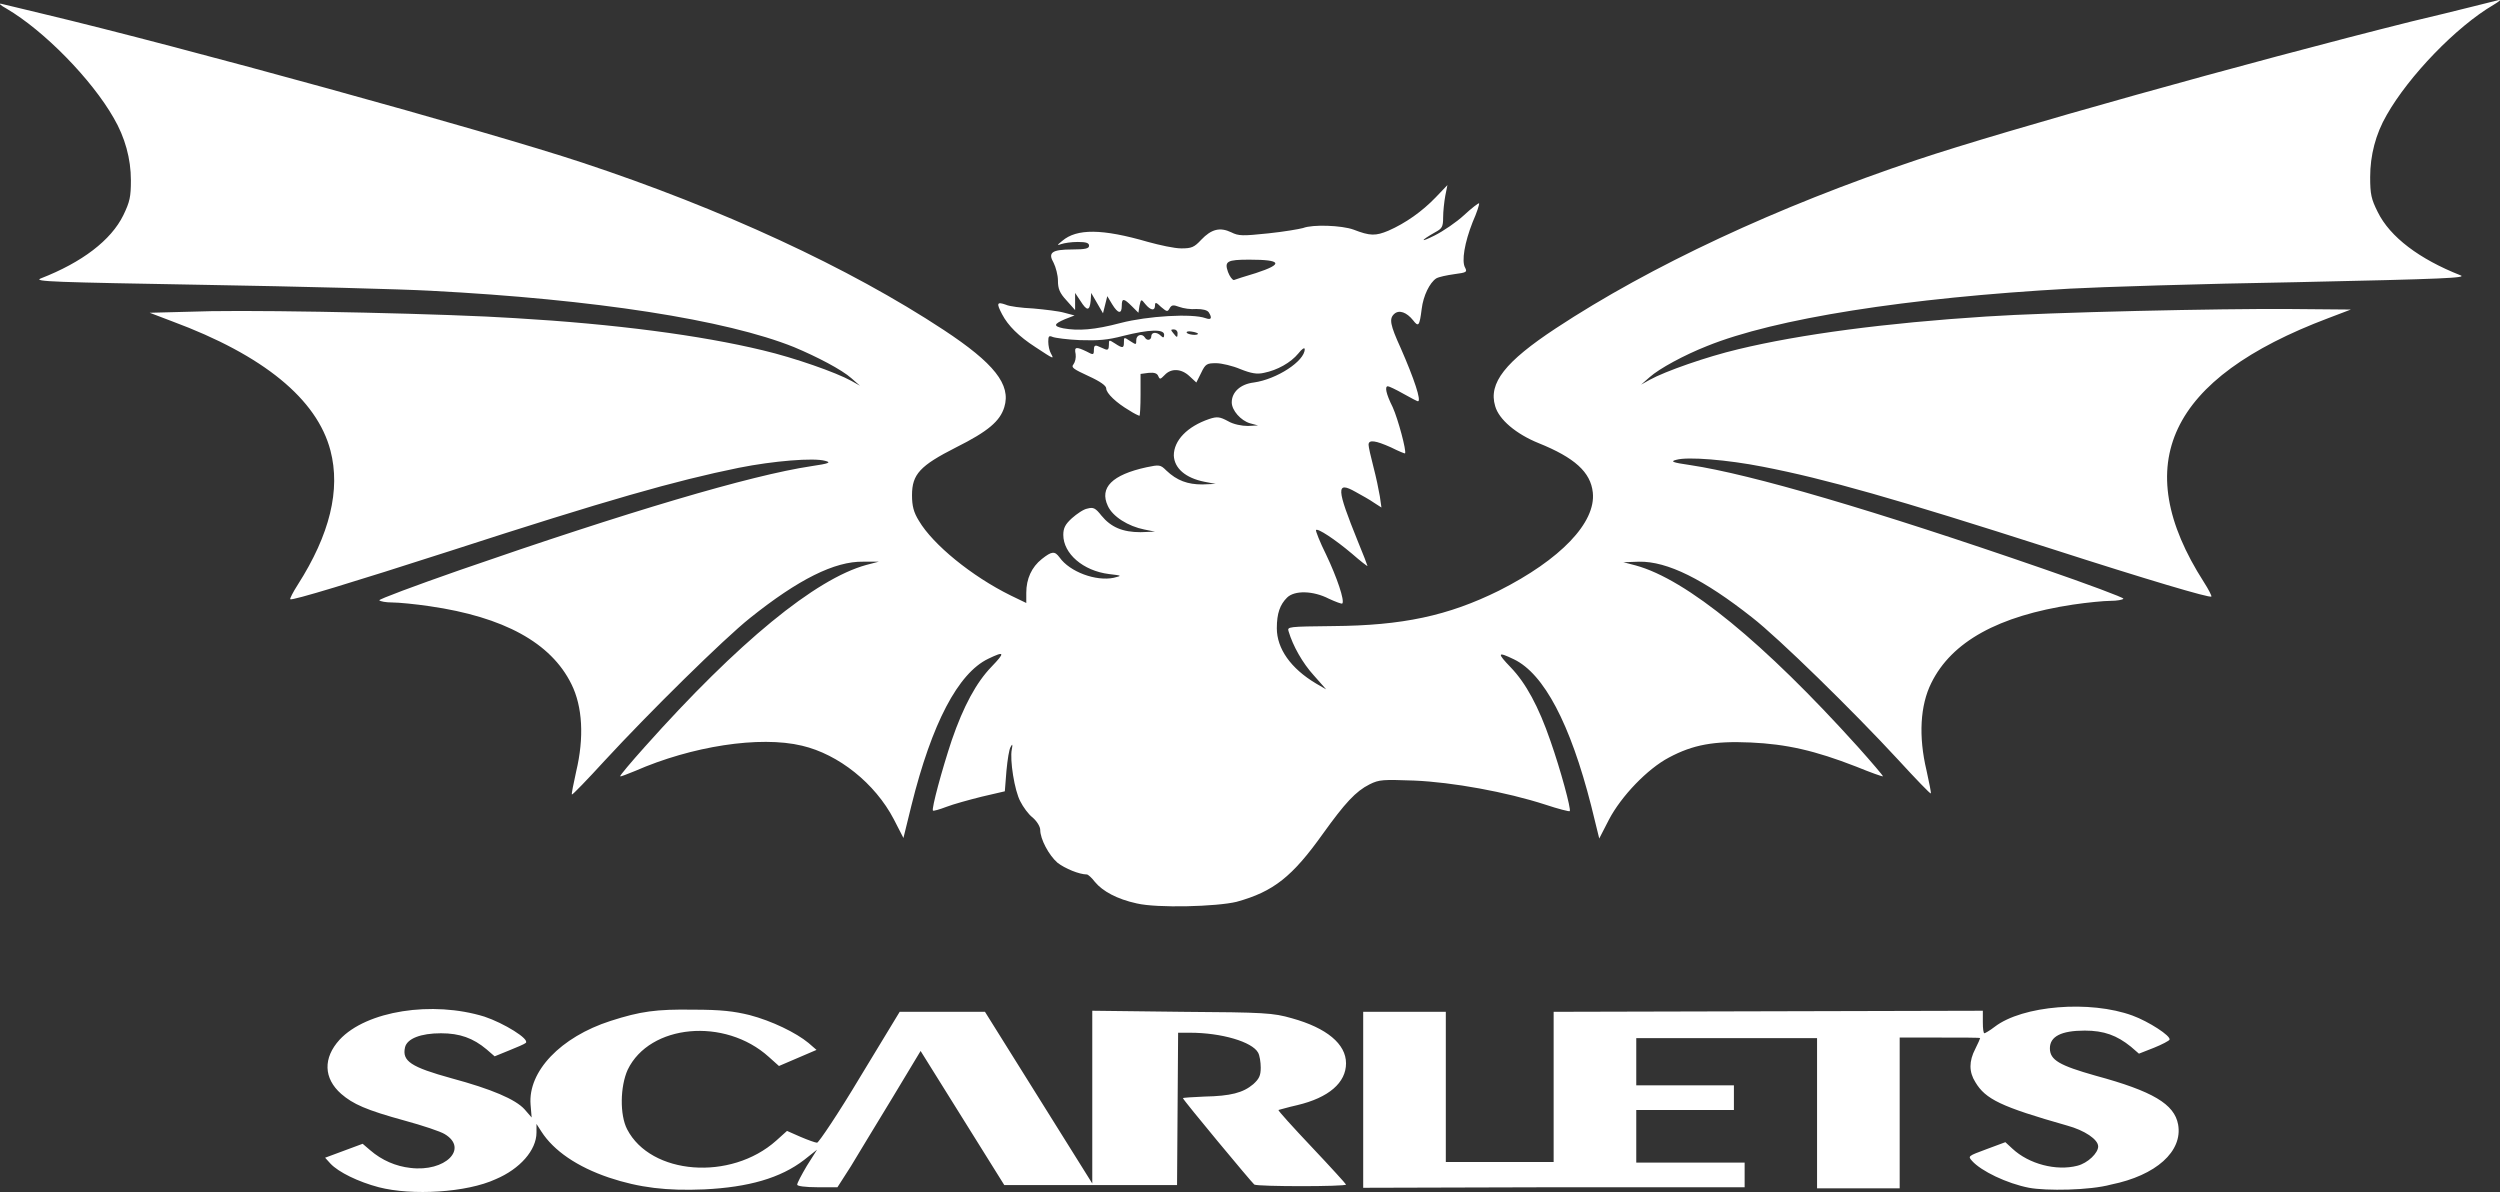 <svg xml:space="preserve" style="enable-background:new 0 0 466 222.2;" viewBox="0 0 466 222.2" y="0px" x="0px" id="Layer_1" xmlns:xlink="http://www.w3.org/1999/xlink" xmlns="http://www.w3.org/2000/svg"><rect x="0" y="0" width="466" height="222.2" fill="#333333" stroke="none"/> <style type="text/css"> .st0{fill:#FFFFFF;} </style> <g> <path d="M211.9,168.4c-3.7-0.8-6.4-2.3-7.8-4c-0.6-0.8-1.3-1.4-1.5-1.4c-1.4,0-4.1-1.1-5.5-2.2 c-1.6-1.4-3.2-4.4-3.2-6.1c0-0.6-0.6-1.6-1.4-2.3c-0.8-0.6-1.8-2-2.3-3c-1.1-2-2-7.8-1.6-9.7c0.2-1,0.1-1.1-0.2-0.5 c-0.3,0.4-0.6,2.4-0.8,4.5l-0.3,3.8l-4.3,1c-2.4,0.6-5.3,1.4-6.6,1.9c-1.3,0.5-2.4,0.8-2.5,0.7c-0.3-0.3,1.7-7.7,3.5-13.1 c2.2-6.4,4.6-10.8,7.4-13.7c2.6-2.7,2.5-3-0.6-1.5c-5.6,2.7-10.5,12-14.3,27.3l-1.5,6.1l-1.8-3.5c-3.5-6.7-10.3-12.1-17.1-13.7 c-7.9-1.9-20.6,0.1-31.1,4.7c-1.5,0.6-2.7,1.1-2.8,1c-0.1-0.1,2-2.6,4.6-5.5c17.4-19.5,31.8-31.3,41.3-33.9l2.3-0.6l-2.9,0 c-5.3-0.1-12.1,3.3-21.1,10.5c-4.9,3.9-18.8,17.6-27.1,26.6c-3.2,3.5-6,6.4-6.1,6.3c-0.1-0.1,0.3-2,0.8-4.3 c1.5-6.3,1.2-12.1-0.9-16.3c-3.8-7.7-12.6-12.5-26.4-14.5c-2.7-0.4-5.8-0.7-7-0.7s-2.2-0.2-2.4-0.4c-0.1-0.2,6.6-2.7,14.9-5.6 c31.4-10.9,54.3-17.7,65.6-19.4c3.4-0.5,3.8-0.7,2.6-1c-2.1-0.6-9.6,0-16.1,1.3c-11.8,2.4-24.5,6-53.8,15.5 c-18,5.8-29.5,9.3-29.8,9c-0.1-0.1,0.5-1.3,1.4-2.7c6-9.4,8-17.7,6.1-25c-2.5-9.6-12.5-17.8-29.5-24.1l-4.2-1.6L39.4,58 C52,57.8,83.9,58.5,96,59.3c18.7,1.1,34.6,3.2,46.2,6c5.9,1.4,13.6,4.1,16.5,5.7l1.6,0.9l-1.6-1.4c-1.8-1.6-6.4-4-10.7-5.8 c-12.7-5.1-37.1-8.9-67.7-10.5c-5.4-0.3-24.4-0.8-42.1-1.1c-28.1-0.5-32.1-0.6-30.6-1.2c7.7-3,13.1-7.1,15.4-11.8 c1.2-2.5,1.4-3.4,1.4-6.5c0-4-1.1-8-3.2-11.6c-4.1-7.2-13-16.3-20-20.4c-1.1-0.6-1.5-1-1-0.9c0.5,0.1,4.1,1,7.9,1.9 c25.6,6.1,82.6,21.8,100.4,27.7c26,8.6,49.8,19.6,67.4,31.2c9.4,6.2,12.6,10.2,11.3,14.4c-0.8,2.6-3,4.5-9,7.5 c-6.7,3.4-8.2,5-8.2,8.9c0,2,0.3,3.2,1.3,4.8c2.6,4.4,9.8,10.3,17.1,13.9l2.9,1.4l0-1.9c0-2.6,1-4.8,2.9-6.3 c1.9-1.5,2.4-1.5,3.3-0.3c1.9,2.7,6.8,4.5,10.1,3.8c1.6-0.4,1.6-0.4-0.9-0.7c-4.8-0.6-8.5-3.8-8.5-7.3c0-1.3,0.4-2,1.6-3.1 c0.9-0.8,2.2-1.7,2.9-1.8c1.1-0.3,1.5-0.1,2.6,1.3c1.8,2.2,4,3.1,7.3,3.1l2.7-0.1l-2-0.4c-3-0.6-5.9-2.4-6.8-4.4 c-1.6-3.4,0.8-5.8,7.2-7.2c2.4-0.5,2.6-0.5,3.7,0.6c2,1.9,4,2.6,6.7,2.6l2.5-0.1l-2.1-0.4c-3.5-0.7-5.6-2.5-5.7-4.9 c0-2.8,2.5-5.4,6.6-6.8c1.5-0.5,2-0.4,3.5,0.4c1,0.6,2.6,0.9,3.7,0.9l1.9-0.1l-1.5-0.4c-1.7-0.5-3.4-2.4-3.4-3.9 c0-1.9,1.6-3.4,4.1-3.7c4.3-0.6,9.5-4,9.5-6.2c0-0.4-0.5-0.1-1.2,0.8c-1.4,1.7-3.9,3.1-6.4,3.6c-1.3,0.3-2.4,0.1-4.4-0.7 c-1.4-0.6-3.5-1.1-4.5-1.1c-1.7,0-2,0.1-2.8,1.8l-0.9,1.8l-1.3-1.2c-1.5-1.4-3.4-1.5-4.6-0.2c-0.8,0.8-0.9,0.9-1.2,0.2 c-0.2-0.5-0.7-0.7-1.8-0.6l-1.5,0.2l0,3.9c0,2.1-0.1,3.9-0.2,3.9s-1-0.4-1.9-1c-2.4-1.4-4.3-3.2-4.3-4.1c0-0.5-1.1-1.3-3.3-2.3 c-2.8-1.3-3.3-1.6-2.8-2.2c0.3-0.4,0.5-1.2,0.4-1.9c-0.3-1.4,0.1-1.4,2-0.5c1.3,0.7,1.4,0.7,1.4-0.3c0-0.7,0.2-0.9,0.7-0.7 c0.4,0.2,1,0.4,1.4,0.6c0.5,0.2,0.7,0,0.7-0.8c0-1,0-1,1.1-0.3c1.5,1,1.7,0.9,1.7-0.2c0-1,0-1,1.2-0.2c1.1,0.7,1.1,0.7,1.1-0.2 c0-1,1.1-1.3,1.6-0.5c0.4,0.7,1.2,0.5,1.2-0.2c0-0.8,1-0.9,1.8-0.1c0.4,0.4,0.6,0.4,0.6-0.2c0-1.1-2.8-1-7.6,0.2 c-3,0.8-4.7,0.9-8.1,0.8c-2.3-0.1-4.6-0.4-5.1-0.6c-0.7-0.3-0.8-0.1-0.8,0.9c0,0.7,0.2,1.7,0.5,2.2c0.6,1.1,0.6,1.1-2.9-1.2 c-3.1-2-5.1-4-6.2-6.1c-1.1-2.1-1-2.4,0.7-1.8c0.6,0.3,2.9,0.6,5.1,0.7c2.2,0.2,4.8,0.5,5.8,0.8l1.9,0.5l-1.8,0.7 c-2.1,0.9-2.2,1.3-0.3,1.7c2.8,0.5,5.8,0.3,10.7-1c5-1.3,13.3-1.8,15.8-0.9c1.1,0.4,1.3,0,0.6-1.1c-0.3-0.4-1.1-0.6-2.3-0.6 c-1,0.1-2.4-0.1-3.2-0.4c-1.1-0.4-1.4-0.4-1.8,0.3c-0.4,0.7-0.5,0.6-1.6-0.3c-0.9-0.9-1.1-0.9-1.1-0.3c0,1.1-0.8,1-1.8-0.2 c-0.8-1-0.8-1-1.1,0.3l-0.2,1.3l-1.2-1.2c-1.5-1.5-1.9-1.6-1.9-0.1c0,1.6-0.7,1.5-1.8-0.3l-0.9-1.5l-0.4,1.6l-0.4,1.6l-1.1-1.9 l-1.1-1.9l-0.1,1.5c-0.2,1.9-0.7,1.9-1.9,0l-1-1.5l0,1.6l0,1.6l-1.6-1.8c-1.3-1.4-1.6-2.2-1.6-3.7c0-1-0.4-2.5-0.8-3.3 c-1.1-1.9-0.4-2.5,3.5-2.5c2.5,0,3.1-0.2,3.1-0.7c0-0.5-0.5-0.7-2.1-0.7c-1.2,0-2.5,0.2-3.1,0.4c-0.8,0.3-0.8,0.2,0.2-0.6 c2.7-2.3,7.4-2.3,16,0.2c2.2,0.6,4.9,1.2,6.2,1.2c1.9,0,2.4-0.2,3.7-1.6c1.9-2,3.5-2.4,5.6-1.4c1.4,0.7,2.1,0.7,6.9,0.2 c2.9-0.3,5.8-0.8,6.5-1c1.8-0.7,7.2-0.5,9.4,0.3c3.1,1.2,4.1,1.2,6.5,0.2c3.2-1.4,6.3-3.6,8.8-6.2l2.2-2.3l-0.4,2 c-0.2,1.1-0.4,2.9-0.4,4c0,1.8-0.2,2.1-1.5,2.8c-2.8,1.6-2.9,2-0.1,0.6c1.6-0.8,4.1-2.5,5.5-3.8c1.4-1.3,2.7-2.3,2.8-2.2 c0.1,0.1-0.4,1.7-1.2,3.5c-1.5,3.8-2.1,7.3-1.4,8.5c0.4,0.8,0.3,0.9-2,1.2c-1.4,0.2-2.9,0.5-3.4,0.8c-1.2,0.8-2.4,3.2-2.7,5.7 c-0.4,3.2-0.6,3.4-1.6,2.1c-1.2-1.5-2.6-2-3.5-1.2c-1,0.9-0.8,2,1.2,6.4c2.5,5.7,3.9,9.9,3.2,9.9c-0.1,0-1.3-0.6-2.7-1.4 c-1.4-0.8-2.7-1.4-2.9-1.4c-0.6,0-0.4,1.3,0.9,3.9c1,2.2,2.6,8.2,2.3,8.6c0,0.1-1.2-0.4-2.6-1.1c-2.9-1.3-4.2-1.5-4.2-0.5 c0,0.4,0.4,2.2,0.9,4.1c0.5,1.9,1,4.3,1.2,5.5l0.3,2.1l-1.4-0.9c-0.7-0.5-2.3-1.4-3.4-2c-3.7-2.1-3.6-0.7,0.4,9.2 c1,2.4,1.8,4.5,1.8,4.6c0,0.1-1.3-0.9-2.9-2.3c-3.2-2.7-6.4-4.8-6.7-4.4c-0.1,0.1,0.7,2.2,1.9,4.6c2,4.2,3.5,8.6,3,9.1 c-0.1,0.1-1.2-0.3-2.5-0.9c-2.9-1.5-6.4-1.6-7.8-0.2c-1.3,1.3-1.9,2.9-1.9,5.7c0,3.8,2.6,7.5,7.3,10.3l1.9,1.1l-2.3-2.6 c-2.1-2.3-3.9-5.5-4.7-8.2c-0.3-0.9-0.1-0.9,8.3-1c12.9-0.1,21.4-1.9,30.9-6.6c11.5-5.8,18.1-12.7,17.5-18.3 c-0.4-3.8-3.4-6.5-10.1-9.2c-4.2-1.7-7.4-4.4-8.1-6.9c-1.3-4.3,1.9-8.3,11.3-14.5c17.6-11.6,41.3-22.7,67.3-31.4 c16.4-5.5,61.8-18.2,92.2-25.8C458,2,465.3,0.1,465.8,0c0.5-0.1,0,0.3-1,0.9C457.8,5,449,14.2,444.9,21.4 c-2.1,3.6-3.1,7.6-3.1,11.6c0,3.2,0.2,4.1,1.4,6.5c2.3,4.7,7.8,8.8,15.4,11.8c1.4,0.5-2.6,0.7-30.6,1.3 c-17.8,0.3-36.7,0.9-42.1,1.2c-30.6,1.7-55.1,5.6-67.7,10.7c-4.3,1.7-8.9,4.2-10.7,5.8l-1.6,1.4l1.6-0.9c2.9-1.6,10.6-4.3,16.5-5.7 c11.6-2.8,27.5-4.9,46.2-6.1c12-0.8,44-1.5,56.6-1.4l11.4,0.1l-4.2,1.6c-29.7,11.2-37.3,27.2-23.2,49.2c0.9,1.4,1.5,2.6,1.4,2.7 c-0.3,0.3-11.8-3.1-29.8-8.9c-29.3-9.4-42-13-53.8-15.3c-6.6-1.3-14-1.9-16.1-1.3c-1.2,0.3-0.9,0.5,2.6,1 c11.3,1.7,34.2,8.4,65.7,19.3c8.4,2.9,15.1,5.4,15,5.6c-0.1,0.2-1.2,0.4-2.4,0.4c-1.2,0-4.3,0.3-7,0.7 c-13.9,2.1-22.6,6.9-26.4,14.6c-2.1,4.2-2.4,10-0.9,16.3c0.5,2.3,0.9,4.2,0.8,4.3c-0.1,0.1-2.8-2.7-6.1-6.3 c-8.3-9-22.3-22.7-27.2-26.5c-9-7.1-15.8-10.5-21.1-10.4l-2.9,0.1l2.3,0.6c9.5,2.6,23.9,14.4,41.4,33.8c2.6,2.9,4.7,5.4,4.7,5.5 c-0.1,0.1-2.3-0.7-5-1.8c-7.7-3-13-4.2-19.7-4.5c-6.8-0.3-10.7,0.4-15.2,2.8c-4,2.1-8.9,7.2-11.2,11.6l-1.8,3.5l-1.5-6.1 c-3.9-15.3-8.8-24.6-14.4-27.3c-3.1-1.5-3.2-1.2-0.6,1.5c2.8,2.9,5.2,7.3,7.4,13.7c1.9,5.4,3.9,12.8,3.6,13.1 c-0.1,0.1-2.1-0.4-4.5-1.2c-7.4-2.4-17.4-4.2-24.5-4.5c-5.8-0.2-6.5-0.2-8.3,0.7c-2.6,1.3-4.6,3.5-8.7,9.2 c-5.7,8-9.2,10.8-16.1,12.7C226.8,169,215.7,169.3,211.9,168.4z M219.5,62.1c0-0.4-0.3-0.7-0.7-0.7c-0.6,0-0.6,0.1-0.1,0.7 C219.4,63,219.5,63,219.5,62.1z M223.3,62.2c0-0.1-0.5-0.3-1.2-0.4c-0.6-0.1-1,0-0.9,0.2C221.4,62.4,223.3,62.6,223.3,62.2z M234.1,50.9c5.2-1.7,4.8-2.5-1.2-2.5c-4.2,0-4.7,0.3-4,2.3c0.3,0.8,0.8,1.5,1.1,1.5C230.2,52.1,232.1,51.5,234.1,50.9z" class="st0" id="path2241_18_"></path> <path d="M70.6,221.3c-3.8-1-7.5-2.8-9-4.4l-1-1.1l3.5-1.3l3.5-1.3l1.4,1.2c2.2,1.9,4.8,3,7.5,3.3 c6.5,0.8,10.9-3.6,6.4-6.3c-0.8-0.5-4.1-1.6-7.4-2.5c-7.3-2-9.7-3.1-11.9-5c-3.3-2.9-3.4-6.7-0.3-10.1c5-5.4,17.3-7.3,27-4.3 c3.6,1.2,8.5,4.2,7.7,4.9c-0.2,0.2-1.6,0.8-3.1,1.4l-2.7,1.1l-1.5-1.3c-2.5-2.1-5-3-8.5-3c-3.8,0-6.3,1-6.7,2.6 c-0.6,2.6,1.1,3.7,8.7,5.8c7.4,2,11.9,3.9,13.6,5.8l1.3,1.5l-0.2-2.4c-0.5-6.2,5.6-12.6,14.9-15.6c5.6-1.8,8.5-2.2,15.4-2.1 c5.3,0,7.6,0.3,10.5,1c4.2,1.1,8.7,3.3,11,5.2l1.5,1.3l-3.5,1.5l-3.5,1.5l-1.9-1.7c-8.2-7.4-22.2-6.1-26.3,2.4 c-1.4,3.1-1.5,8.4-0.1,11.1c4.4,8.5,19.3,9.7,27.8,2.1l2-1.8l2.5,1.1c1.4,0.6,2.8,1.1,3.1,1.1s4-5.5,8-12.2l7.4-12.2l8,0l7.9,0 l10,16l10,16l0-16.1l0-16.1l16.7,0.2c15.5,0.1,17,0.2,20.5,1.2c6.5,1.8,10.1,4.8,10.1,8.4c0,3.6-3.2,6.4-9.1,7.8 c-1.8,0.4-3.4,0.9-3.5,0.9c-0.1,0.1,2.7,3.2,6.2,6.9c3.5,3.7,6.4,6.9,6.4,7c0,0.4-16.5,0.4-17.1,0c-0.5-0.4-13.3-15.8-13.3-16.1 c0-0.1,1.8-0.2,4-0.3c4.9-0.1,7.2-0.7,9.1-2.3c1.1-1,1.4-1.6,1.4-3.1c0-1-0.2-2.3-0.5-2.8c-1.1-2-6.8-3.7-12.7-3.7l-2.2,0 l-0.1,14.2l-0.1,14.2l-16.1,0l-16.1,0l-7.8-12.5l-7.8-12.5l-5.3,8.8c-2.9,4.8-6.4,10.5-7.7,12.7l-2.5,3.9l-3.8,0 c-2.1,0-3.8-0.2-3.7-0.5c0-0.3,0.8-1.8,1.8-3.5l1.9-3l-2.4,1.9c-4.4,3.4-10.4,5.1-18.6,5.5c-7,0.3-12.1-0.3-17.8-2.2 c-5.9-2-10.3-5-12.6-8.6l-0.9-1.4v1.6c0,3.3-3.1,6.8-7.6,8.7C87,222.3,76.8,222.9,70.6,221.3z M378.2,221.4 c-4.1-0.8-8.9-3.1-10.6-5c-0.8-0.9-0.8-0.9,2.7-2.2l3.5-1.3l1.3,1.2c3.1,2.9,8.2,4.2,12.1,3.2c2-0.5,3.9-2.4,3.9-3.6 c0-1.3-2.5-3-5.8-3.9c-12.3-3.5-15.2-4.9-17.1-8.1c-1.2-1.9-1.2-3.9,0-6.2c0.5-1,0.9-1.9,0.9-2s-3.4-0.1-7.5-0.1l-7.5,0l0,14 l0,14.1l-7.7,0l-7.7,0l0-14l0-14l-16.9,0l-16.8,0l0,4.4v4.4l9.1,0l9.1,0v2.3v2.3l-9.1,0l-9.1,0l0,4.9l0,4.9l10.1,0l10.1,0v2.3v2.3 l-35.5,0l-35.6,0.1l0-16.4l0-16.4l7.7,0l7.7,0l0,14l0,14l10,0l10.1,0l0-14l0-14l40-0.1l40-0.1v2.1c0,1.2,0.1,2.1,0.3,2.1 c0.1,0,1-0.5,1.9-1.2c5.2-4,17.8-5,25.7-2.1c3,1.1,7.2,3.8,6.9,4.5c-0.1,0.2-1.4,0.9-2.9,1.5l-2.8,1.1l-1.5-1.3c-2.6-2.1-5-3-8.6-3 c-4.4,0-6.5,1.1-6.5,3.3c0,2.2,1.8,3.2,8.5,5.1c10.7,2.9,14.7,5.3,15.4,9.1c0.9,5-4.1,9.5-12.5,11.2 C389.5,221.9,381.4,222,378.2,221.4z" class="st0" id="path2243_17_"></path> </g> </svg> 